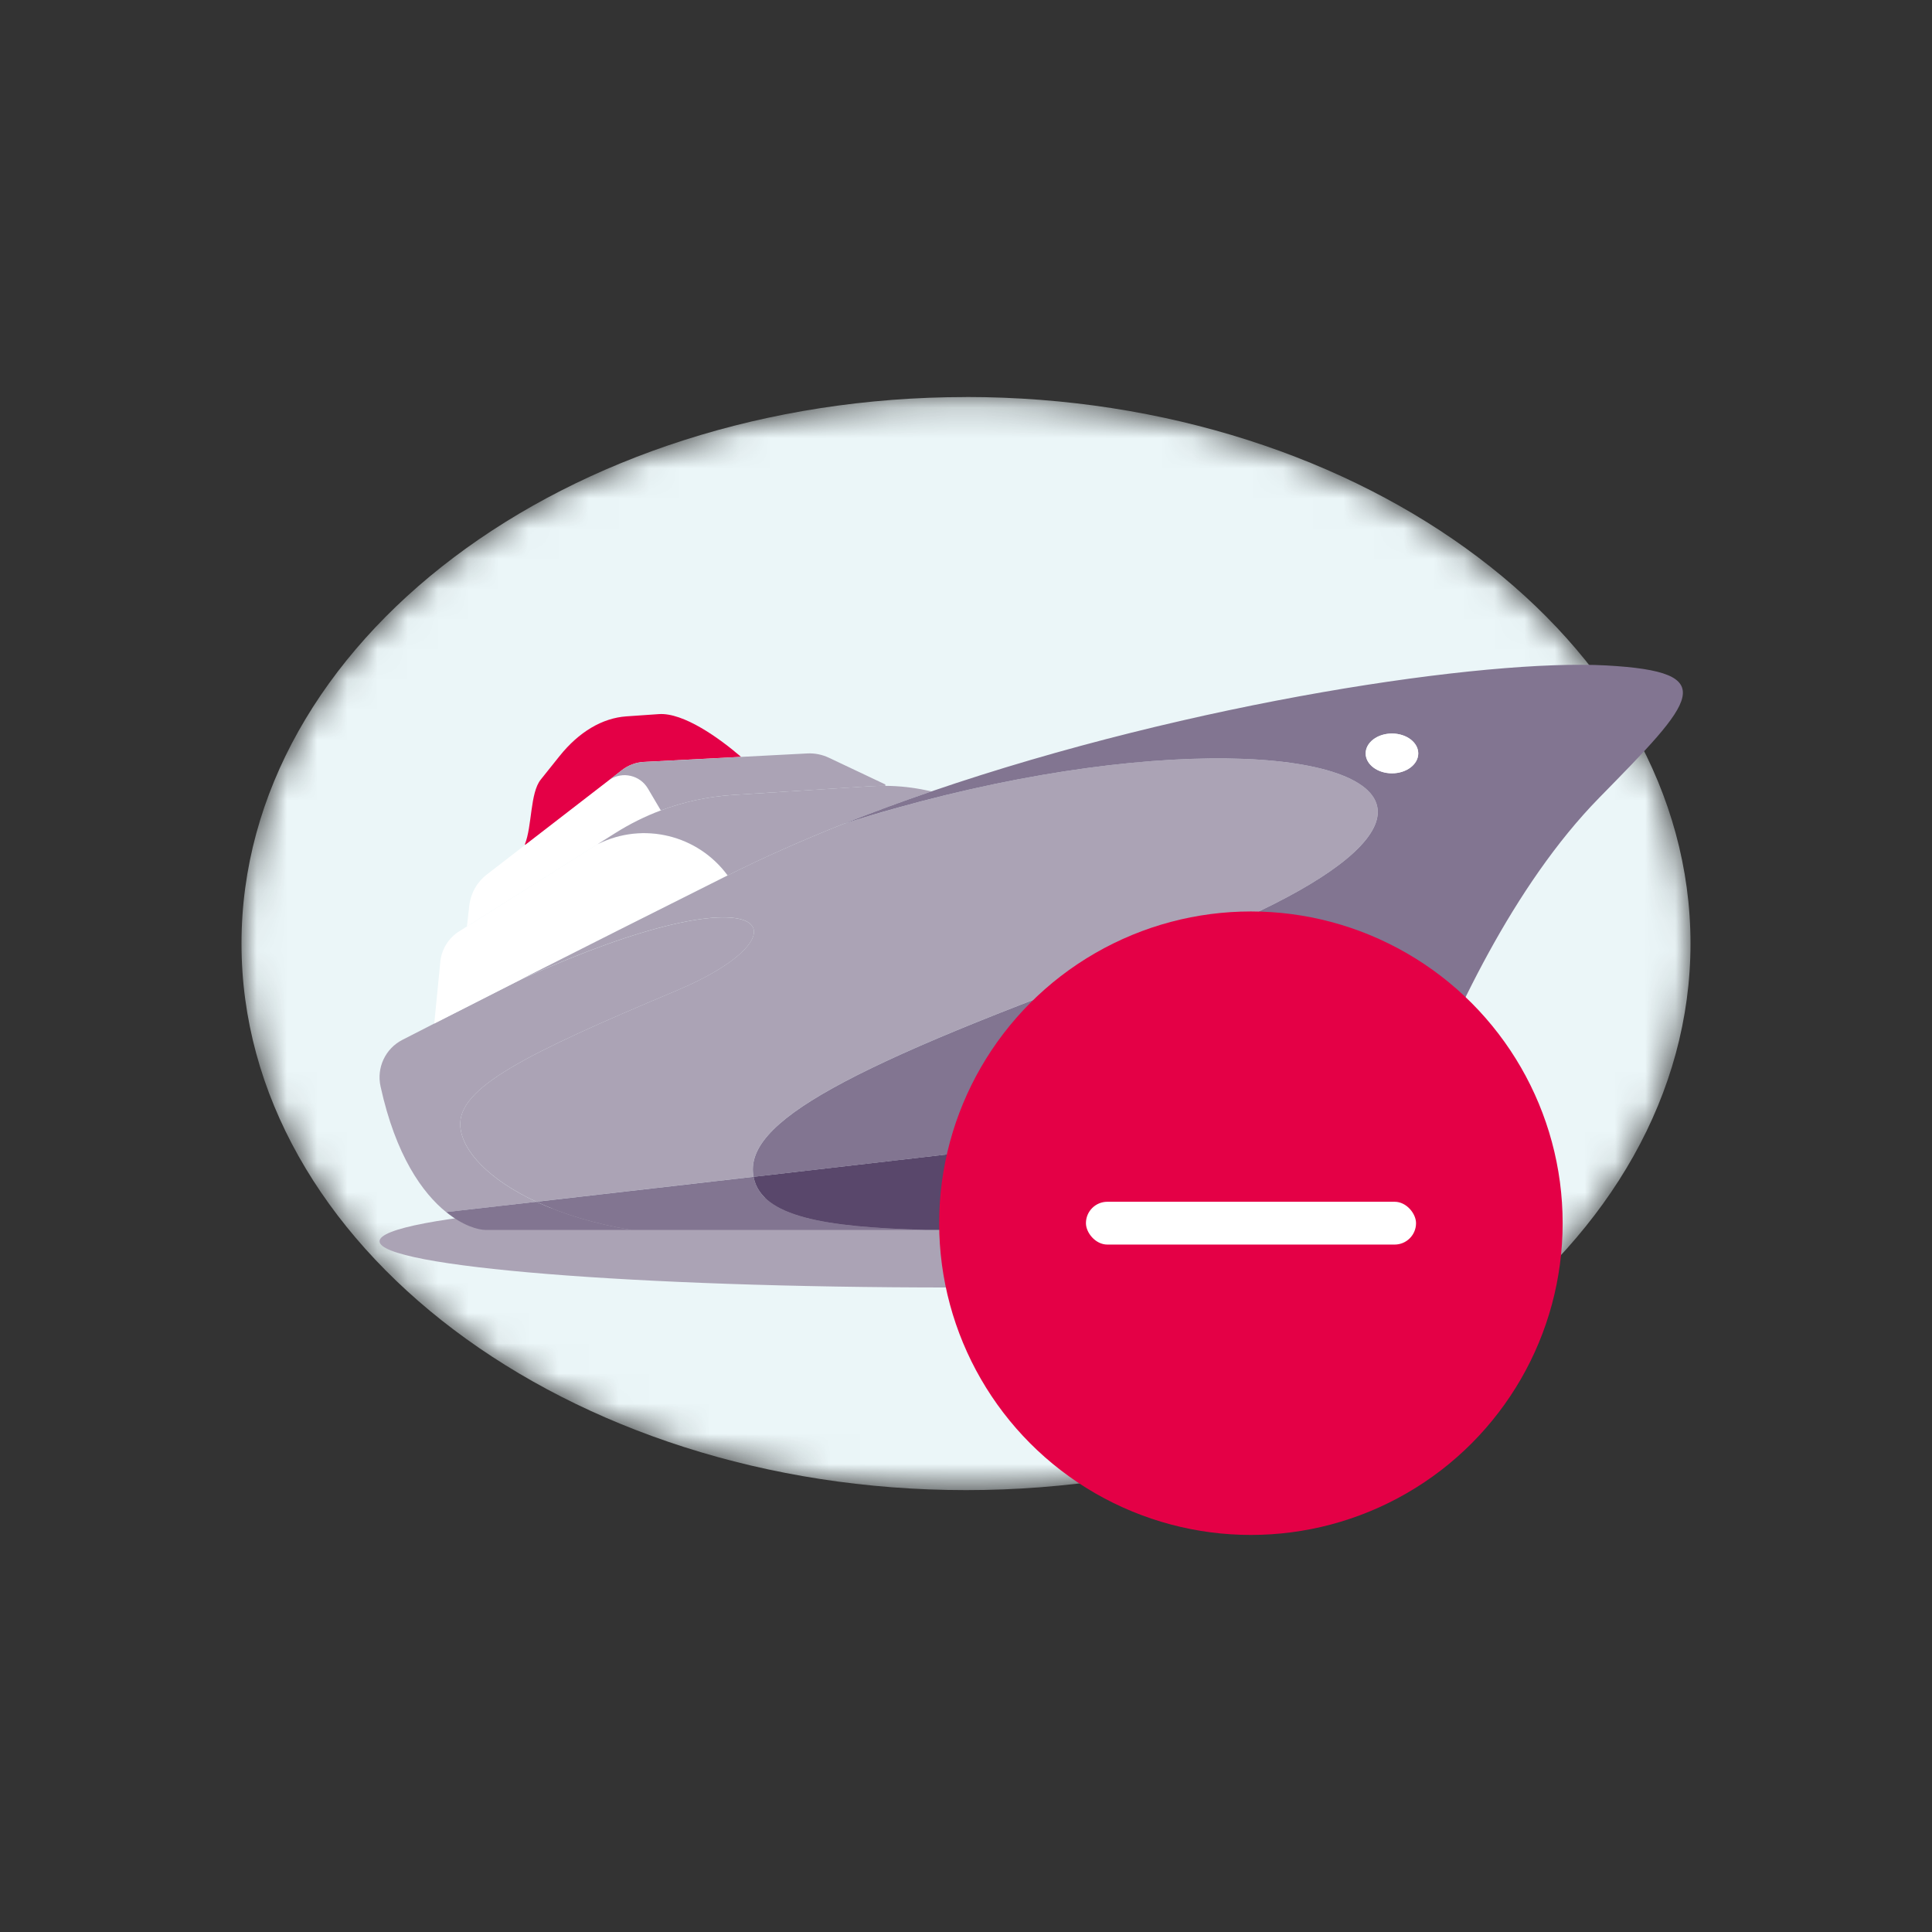 <svg width="64" height="64" viewBox="0 0 64 64" fill="none" xmlns="http://www.w3.org/2000/svg">
<rect x="0" y="0" width="64" height="64" fill="#333333" stroke="none"/>
<mask id="mask0_971_37237" style="mask-type:alpha" maskUnits="userSpaceOnUse" x="8" y="13" width="48" height="37">
<path d="M32.001 13.153C18.767 13.153 8 21.274 8 31.257C8 41.24 18.767 49.362 32.001 49.362C45.234 49.362 56 41.24 56 31.257C56 21.274 45.234 13.151 32.001 13.151V13.153Z" fill="#CCEDF3"/>
</mask>
<g mask="url(#mask0_971_37237)">
<path d="M32.001 13.153C18.767 13.153 8 21.274 8 31.257C8 41.24 18.767 49.362 32.001 49.362C45.234 49.362 56 41.24 56 31.257C56 21.274 45.234 13.151 32.001 13.151V13.153Z" fill="#EBF6F8"/>
</g>
<path fill-rule="evenodd" clip-rule="evenodd" d="M31.489 39.588C41.92 39.588 50.406 40.275 50.406 41.119C50.406 41.964 41.92 42.65 31.489 42.65C21.059 42.65 12.573 41.964 12.573 41.119C12.573 40.275 21.059 39.588 31.489 39.588" fill="#ABA3B5"/>
<path d="M14.385 33.906C14.001 34.102 13.648 34.283 13.329 34.447C12.764 34.737 12.47 35.369 12.606 35.988C13.109 38.287 13.999 39.523 14.779 40.152C15.12 40.113 16.206 39.988 17.767 39.81C16.201 39.082 15.306 38.131 15.248 37.312C15.157 36.044 17.372 34.931 22.399 32.821C26.939 30.916 25.629 28.658 17.289 32.432C16.2 32.983 15.221 33.48 14.385 33.907V33.906Z" fill="#ABA3B5"/>
<path d="M14.586 31.864L14.385 33.906C15.221 33.479 16.2 32.982 17.288 32.43C19.261 31.431 21.597 30.255 24.102 29.001C23.117 27.656 21.308 27.215 19.814 27.956L19.784 27.971L15.466 30.691L15.21 30.852C14.856 31.075 14.626 31.448 14.585 31.864H14.586Z" fill="white"/>
<path d="M22.399 32.819C17.372 34.929 15.157 36.044 15.248 37.31C15.306 38.129 16.201 39.08 17.767 39.809C19.64 39.594 22.193 39.301 24.962 38.982C24.62 37.187 27.991 35.345 37.964 31.732C41.221 30.551 43.699 29.325 44.877 28.213C45.451 27.671 45.717 27.163 45.621 26.712C45.179 24.637 37.13 24.358 27.934 27.294C26.602 27.824 25.317 28.392 24.101 29.001C21.596 30.255 19.26 31.432 17.288 32.43C25.628 28.657 26.938 30.914 22.398 32.819H22.399Z" fill="#ABA3B5"/>
<path d="M15.546 29.996L15.468 30.691L19.787 27.971L20.388 27.591C20.865 27.291 21.369 27.041 21.893 26.845L21.465 26.12C21.204 25.676 20.625 25.542 20.196 25.826L17.399 27.986L16.122 28.973C15.8 29.223 15.593 29.591 15.547 29.995L15.546 29.996Z" fill="white"/>
<path d="M14.78 40.151C15.336 40.602 15.836 40.744 16.097 40.744H20.918C19.684 40.539 18.625 40.208 17.768 39.81C16.207 39.988 15.121 40.112 14.78 40.151V40.151Z" fill="#827591"/>
<path d="M17.388 27.971L17.399 27.986L20.196 25.826L20.605 25.509C20.814 25.347 21.067 25.253 21.333 25.239L24.549 25.072C23.825 24.448 22.638 23.598 21.823 23.656L20.754 23.73C19.951 23.785 19.178 24.244 18.535 25.047L17.912 25.826C17.557 26.27 17.629 27.361 17.387 27.971H17.388Z" fill="#E40046"/>
<path d="M24.964 38.983C22.195 39.302 19.64 39.595 17.768 39.81C18.626 40.209 19.686 40.539 20.918 40.744H30.678C27.303 40.656 25.244 40.306 24.969 39.014C24.967 39.004 24.965 38.994 24.964 38.984V38.983Z" fill="#827591"/>
<path d="M19.787 27.971L19.817 27.956C21.31 27.215 23.119 27.657 24.105 29.001C25.319 28.393 26.606 27.824 27.938 27.294C28.891 26.915 29.868 26.555 30.857 26.216L30.698 26.182C30.249 26.086 29.79 26.035 29.332 26.032C29.167 26.03 29.004 26.035 28.841 26.044L24.281 26.334C23.462 26.386 22.658 26.559 21.894 26.845C21.371 27.041 20.866 27.292 20.39 27.592L19.788 27.971H19.787Z" fill="#ABA3B5"/>
<path d="M24.547 25.073L21.331 25.241C21.067 25.254 20.812 25.348 20.603 25.51L20.195 25.827C20.624 25.544 21.202 25.678 21.463 26.121L21.891 26.846C22.654 26.561 23.457 26.387 24.277 26.334L28.838 26.046C29.001 26.035 29.165 26.031 29.328 26.033V25.986L27.46 25.102C27.235 24.995 26.988 24.946 26.739 24.959L24.546 25.073H24.547Z" fill="#ABA3B5"/>
<path d="M37.964 31.733C27.991 35.347 24.62 37.188 24.963 38.984C32.215 38.148 40.944 37.135 42.762 36.886C45.979 36.448 46.423 36.495 46.874 36.886C48.085 33.729 50.132 29.329 52.976 26.427C56.142 23.198 57.073 22.258 53.217 22.044C49.236 21.823 39.541 23.24 30.854 26.216C29.864 26.555 28.887 26.915 27.934 27.294C37.13 24.359 45.179 24.638 45.621 26.712C45.718 27.163 45.451 27.673 44.877 28.213C43.699 29.325 41.221 30.552 37.964 31.732V31.733ZM45.239 24.957C45.239 24.593 45.629 24.298 46.11 24.298C46.591 24.298 46.981 24.593 46.981 24.957C46.981 25.32 46.59 25.616 46.11 25.616C45.63 25.616 45.239 25.32 45.239 24.957Z" fill="#827591"/>
<path d="M24.962 38.983C24.963 38.994 24.965 39.003 24.968 39.013C25.242 40.304 27.302 40.655 30.676 40.742H45.577C45.577 40.742 46.014 39.128 46.875 36.886C46.425 36.494 45.98 36.447 42.762 36.886C40.944 37.134 32.215 38.147 24.963 38.983H24.962Z" fill="#59476B"/>
<path d="M46.111 24.3C45.63 24.3 45.24 24.595 45.24 24.959C45.24 25.322 45.63 25.618 46.111 25.618C46.592 25.618 46.982 25.322 46.982 24.959C46.982 24.595 46.591 24.3 46.111 24.3Z" fill="white"/>
<circle cx="41.438" cy="40.52" r="10.327" fill="#E40046"/>
<rect x="35.973" y="39.81" width="10.935" height="1.418" rx="0.709" fill="white"/>
</svg>

